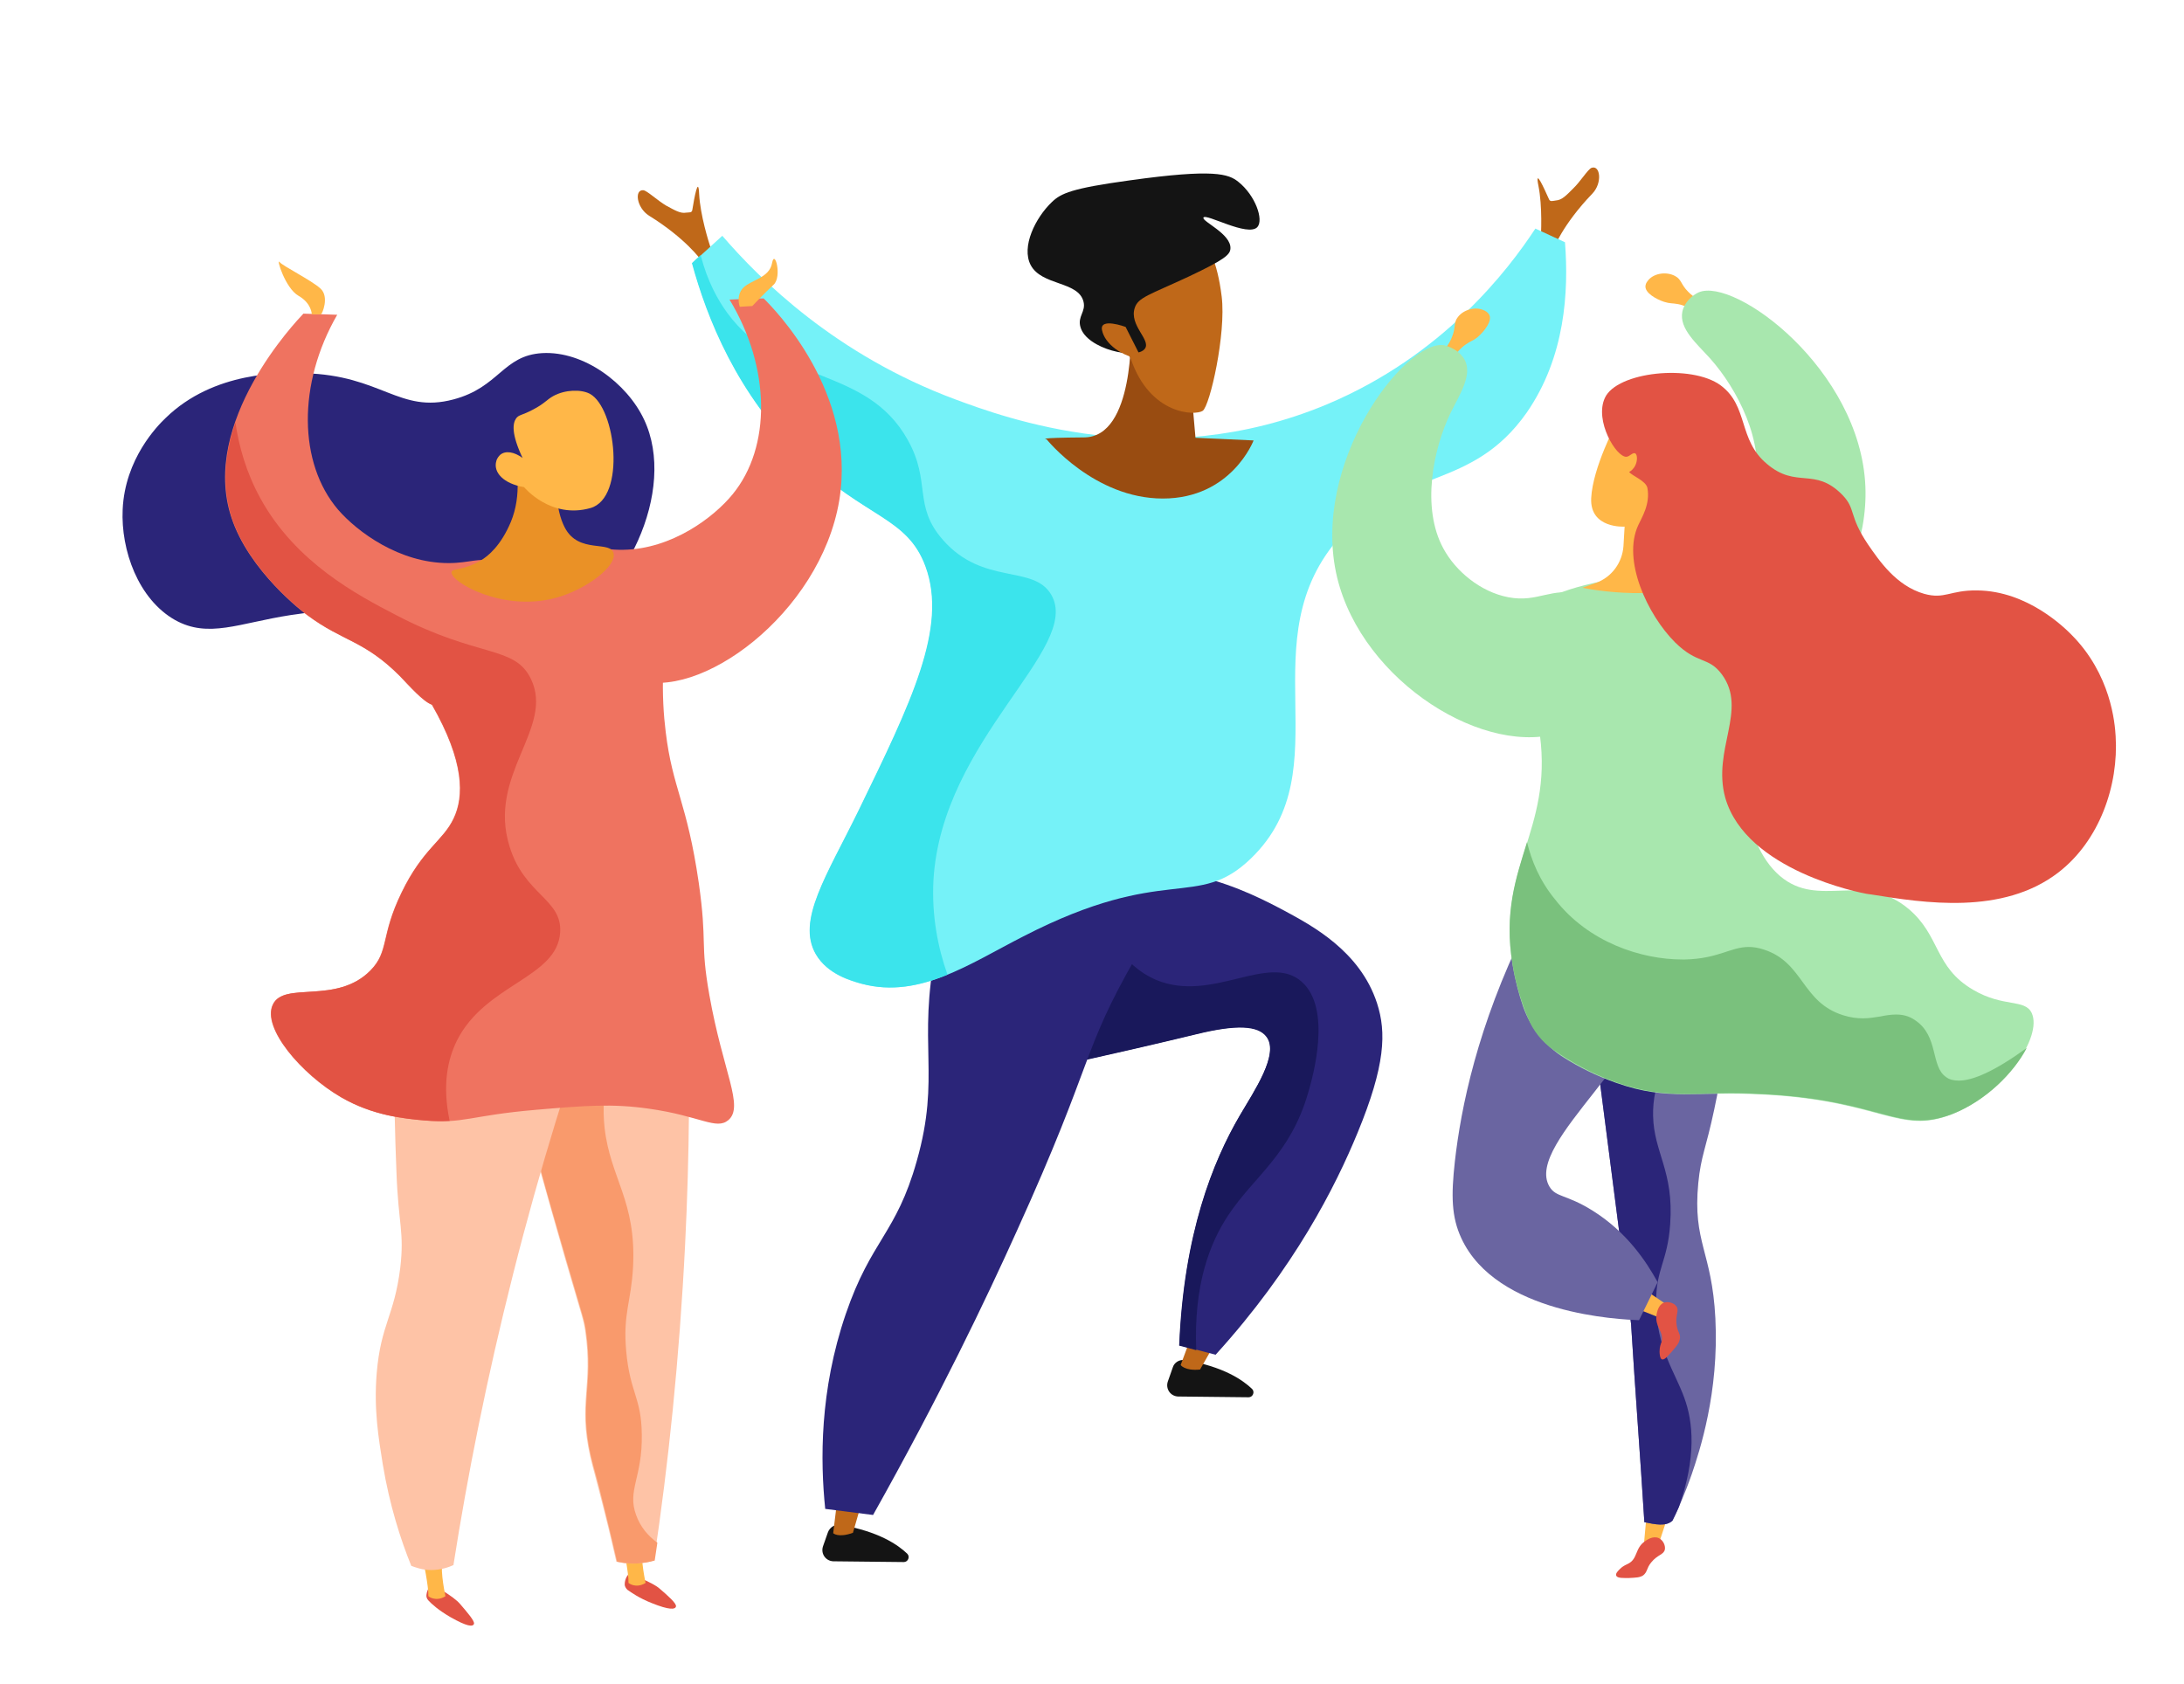 <?xml version="1.0" encoding="utf-8"?>
<!-- Generator: Adobe Illustrator 24.0.3, SVG Export Plug-In . SVG Version: 6.00 Build 0)  -->
<svg version="1.1" id="Layer_1" xmlns="http://www.w3.org/2000/svg" xmlns:xlink="http://www.w3.org/1999/xlink" x="0px" y="0px"
	 viewBox="0 0 575.1 443.6" style="enable-background:new 0 0 575.1 443.6;" xml:space="preserve">
<style type="text/css">
	.st0{fill:#141414;}
	.st1{fill:#BF6819;}
	.st2{fill:#2B2579;}
	.st3{fill:#19185B;}
	.st4{fill:#75F2F8;}
	.st5{fill:#3BE4EC;}
	.st6{fill:#994C11;}
	.st7{fill:#EF7360;}
	.st8{fill:#E25344;}
	.st9{fill:#FFB748;}
	.st10{fill:#FEC3A6;}
	.st11{fill:#F99A6C;}
	.st12{fill:#EA9126;}
	.st13{fill:#A8E7AE;}
	.st14{fill:#6A65A1;}
	.st15{fill:#7AC17D;}
</style>
<g>
	<path class="st0" d="M308.8,360.2l-1.3,3.7c-0.6,1.9,0.7,3.8,2.7,3.9l18.6,0.2c1.1,0,1.7-1.4,0.9-2.2c-2.4-2.3-7.5-5.9-17.7-7.6
		C310.6,358,309.2,358.8,308.8,360.2"/>
	<path class="st1" d="M313.8,351.7l-2.9,7.8c0,0,1,1.6,5.1,1.2l4.1-7.2L313.8,351.7z"/>
	<path class="st2" d="M287,235.5c17.9-13.4,42.8-0.1,51.3,4.4c7,3.8,19.8,10.5,24.3,24.3c2.5,7.7,2.2,16.4-5.1,34.1
		c-5.8,14.1-16.6,35.6-37.4,58.5c-3.2-0.8-6.3-1.7-9.5-2.5c1.2-29.5,8.9-48.5,15.9-60.5c3.8-6.5,10.4-16.2,7.1-20.8
		c-2.2-3-7.9-3.3-18.5-0.7c-9.5,2.3-22.3,5.3-39.8,9.1C270.1,263.2,274.7,244.7,287,235.5"/>
	<path class="st3" d="M323.4,320.1c6.8-10.3,16.4-16,21.1-32.4c1.1-3.8,6.4-22.1-1.8-29.2c-8.7-7.6-23.5,5.7-38.2-0.4
		c-9-3.8-14.1-13.2-17.1-22.8c-0.1,0.1-0.3,0.2-0.4,0.3c-12.2,9.2-16.9,27.6-11.8,45.9c17.5-3.8,30.3-6.8,39.8-9.1
		c10.6-2.6,16.3-2.3,18.5,0.7c3.4,4.6-3.3,14.3-7.1,20.8c-7,12-14.7,31-15.9,60.5l4.5,1.2C314.3,338.5,318.5,327.5,323.4,320.1"/>
	<path class="st1" d="M187.3,65.9c0,0-0.1-0.1-0.1-0.4c-0.6-1.8-2.8-8.8-3.1-14.4c-0.2-5-1.3,1.1-1.8,4.2c-0.1,0.8-0.9,0.6-1.6,0.7
		c-1.6,0.3-3.1-0.7-5.2-1.8c-2.4-1.4-5.1-4-6.1-4.1c-2.4-0.2-1.8,4.6,1.5,6.7c9.7,6,13.7,11.7,13.7,11.7l2.7-2.7L187.3,65.9z"/>
	<path class="st1" d="M405.7,64c0,0,0-0.2,0-0.4c0.1-1.9,0.5-9.2-0.6-14.7c-1-4.9,1.5,0.7,2.8,3.6c0.3,0.7,1,0.4,1.8,0.3
		c1.6-0.1,2.8-1.4,4.5-3.1c2-1.9,3.9-5.1,4.9-5.5c2.3-0.8,2.9,4,0.2,6.8c-7.9,8.2-10.3,14.7-10.3,14.7l-3.2-1.9L405.7,64z"/>
	<path class="st0" d="M218,403.6l-1.3,3.7c-0.6,1.9,0.7,3.8,2.7,3.9l18.6,0.2c1.1,0,1.7-1.4,0.9-2.2c-2.4-2.3-7.5-5.9-17.7-7.6
		C219.9,401.4,218.5,402.2,218,403.6"/>
	<path class="st1" d="M220.4,395.6l-1,8.2c0,0,1.3,1.3,5.2-0.1l2.3-8L220.4,395.6z"/>
	<path class="st2" d="M260.2,212.1c-4.4,8.1-10.4,21-13.7,37.8c-5,25.3,1.3,33.4-5.1,55.9c-5.4,19.2-12,20.7-18.7,40.3
		c-6.9,20.2-6.7,38.7-5.4,51.3c4.2,0.5,8.4,1.1,12.6,1.6c17.4-31,29.8-56.9,37.9-74.9c20.7-45.6,16.7-46.5,31.3-72
		c11.9-20.6,20.5-30.5,16.6-37.8C310.1,203.9,282.9,207.4,260.2,212.1"/>
	<path class="st4" d="M190.2,62.1c10,11.6,29.9,31.4,61.4,43.1c12.7,4.7,53.4,19.9,97.8,1.3c30.5-12.8,47.7-35.3,54.9-46.3
		c2.6,1.2,5.2,2.4,7.8,3.6c1,12.9,0.1,30.2-10.1,44.9c-14.5,20.6-32.6,14.5-48.8,32.3c-24.9,27.5,0.5,61.5-23.7,85
		c-14.3,13.9-22.3,1.2-60,20.6c-14.3,7.3-27.4,16.5-42.5,12.5c-2.8-0.7-9.1-2.4-12.1-7.8c-5.2-8.9,2.9-20.7,11.3-37.9
		c13.8-28.4,23.5-48.1,17.6-64.2c-4.8-13.1-15.8-12.7-32.1-28.4c-17.6-16.9-25.5-37.2-29.4-51.5C184.9,66.9,187.6,64.5,190.2,62.1"
		/>
	<path class="st5" d="M245.8,231.8c2.2-37.3,39.3-61.1,31-75.2c-4.7-8-17.9-2.3-28.5-14.4c-8-9.1-3-15.2-9.3-26.4
		c-11-19.6-33.4-14.2-47.5-33.4c-2.4-3.3-5.2-8.2-7-15.2c-0.8,0.7-1.6,1.4-2.3,2.1c3.9,14.3,11.8,34.6,29.4,51.5
		c16.3,15.7,27.3,15.3,32.1,28.4c5.9,16.1-3.8,35.8-17.6,64.2c-8.4,17.2-16.4,29-11.3,37.9c3.1,5.3,9.4,7,12.1,7.8
		c7.9,2.1,15.3,0.6,22.6-2.4C247,249.7,245.3,241.2,245.8,231.8"/>
	<path class="st6" d="M297.8,86.8c0,0,1,28.3-12.3,28.4c-13.3,0.1-9.9,0.5-9.9,0.5s12.5,15.6,30.6,15.6s23.9-15.3,23.9-15.3
		l-15.3-0.7l-1.8-20.6L297.8,86.8z"/>
	<path class="st1" d="M317.9,65c0,0,2.6,3.3,3.8,13.1s-3.1,28.8-5,30.1c-1.9,1.3-13.8,1.2-18.9-13.6l-8.5-15.3L317.9,65z"/>
	<path class="st0" d="M301.5,91.8c1.6-2.3-4.2-6.1-2.7-10.7c0.9-2.8,3.8-3.4,14.3-8.3c9.3-4.4,10.8-5.7,10.9-7.3
		c0.3-3.9-7.6-7.2-7.1-8.2c0.6-1.2,11.7,5.2,14.2,2.5c1.7-1.9-0.5-8.3-5-11.9c-2.6-2.1-6.4-3.5-28.6-0.4
		c-15.3,2.1-18.1,3.4-20.5,5.7c-4.4,4.2-8.1,11.8-5.6,16.6c2.9,5.5,12.5,4.2,13.9,9.6c0.7,2.7-1.6,3.9-0.8,6.7
		C286.1,92,299.4,94.9,301.5,91.8"/>
	<path class="st1" d="M300.7,94.6l-4.3-8.5c0,0-7-2.6-6.2,0.9C290.9,90.5,295.4,94,300.7,94.6"/>
	<path class="st2" d="M32.3,134.2c0.6-13.4,9.2-22.1,11.3-24.1c12.7-12.4,30.7-12,36.5-11.8c20.4,0.5,25,10.7,39.3,6.9
		c12.1-3.2,13-11.6,23.4-12.2c10.9-0.6,22.3,7.9,26.8,17.5c8.8,18.6-4.9,47.6-24.5,56.3c-20.3,9.1-31.3-10.7-68.6-4.8
		c-13.6,2.1-21.6,6.2-30.4,1.3C36.4,157.8,31.8,144.9,32.3,134.2"/>
	<path class="st7" d="M192.1,78.9c10.9,18,11,38.9,0.8,51.3c-4.9,6-15.9,14.4-28.8,14.6c-6.1,0.1-9.2-1.7-11.3,0.3
		c-5.5,5.1,1.3,28.8,14.2,33.7c16.8,6.4,49-17.1,54-47c4.7-28.5-17.2-50.5-19.9-53.2C198.1,78.6,195.1,78.8,192.1,78.9"/>
	<path class="st8" d="M165.6,414.5c0,0-1.1,1-1.1,2.8c0,0.5,0.3,1,0.7,1.4c1,0.7,3.1,2.2,6.4,3.5c4.7,1.9,6.2,1.7,6.4,0.9
		c0.2-0.8-2.2-2.9-4.3-4.7C171.7,416.6,165.6,414.5,165.6,414.5"/>
	<path class="st9" d="M164.1,407.3c0,0,1.5,7,1.4,9.6c0,0,1.9,1.6,4.5,0c0,0-1.4-6.4-0.8-9.1L164.1,407.3z"/>
	<path class="st8" d="M113.7,417.3c0,0-1.2,0.9-1.4,2.7c-0.1,0.5,0.1,1.1,0.5,1.5c0.8,0.9,2.7,2.6,5.8,4.4c4.4,2.5,5.9,2.6,6.2,1.8
		c0.3-0.7-1.8-3.1-3.6-5.2C119.4,420.3,113.7,417.3,113.7,417.3"/>
	<path class="st9" d="M111.4,410.8c0,0,1.5,7,1.4,9.6c0,0,1.9,1.6,4.5,0c0,0-1.4-6.4-0.8-9.1L111.4,410.8z"/>
	<path class="st10" d="M181.1,260.1c0.6,21.1,0.5,43.8-0.7,67.8c-1.5,30-4.4,57.8-8.2,83.1c-1.4,0.4-3.3,0.8-5.7,0.8
		c-1.6,0-3.1-0.2-4.2-0.5c-0.7-3-1.7-7.5-3.1-13c-2.5-10-3-11.3-3.8-14.8c-3.2-14.2,0.8-18.3-1.3-33c-0.5-3.2-0.6-2.9-5.1-18.4
		c-5.5-19.3-8.4-29-9.7-36.4c-3.6-19.9-5.3-29.8,0.2-36C146.9,251.7,163.9,252.8,181.1,260.1"/>
	<path class="st11" d="M167.5,399c-2.4-6.5,1.7-9.9,1.5-21.2c-0.1-9.8-3.1-10.9-4.1-21.9c-0.9-10,1.3-12.9,1.8-22.2
		c0.9-17.5-6-23.3-7.5-36.7c-1-9.2,0.6-22.6,12.7-40.2c-13.8-4.1-26.3-3.7-32.2,2.9c-5.5,6.2-3.7,16.1-0.2,36
		c1.3,7.4,4.1,17.1,9.7,36.4c4.5,15.5,4.6,15.2,5.1,18.4c2.1,14.7-1.9,18.8,1.3,33c0.8,3.4,1.4,4.8,3.8,14.8
		c1.4,5.5,2.4,10.1,3.1,13c1.1,0.2,2.6,0.5,4.2,0.5c2.3,0,4.3-0.4,5.7-0.8c0.2-1.5,0.5-3.1,0.7-4.7
		C170.6,404.5,168.6,402.1,167.5,399"/>
	<path class="st10" d="M158.5,258.8c-8.3,23.1-16.3,48.7-23.4,76.8c-6.9,27.3-12,53-15.7,76.6c-1.1,0.5-3.2,1.3-5.9,1.3
		c-2.3,0-4.1-0.7-5.2-1.1c-2.8-6.9-5.7-15.9-7.5-26.7c-1.1-6.9-2.4-14.4-1.6-24.1c1.1-12.9,4.6-14.9,6.2-27.7
		c1.1-9.5-0.5-11.4-1-25.1c-0.8-21.3-1.2-32.3,4.1-40C119.8,252.5,153,257.9,158.5,258.8"/>
	<path class="st7" d="M186.8,262.1c-2.5-14.1-0.5-13.4-2.8-29.6c-3.1-21.3-6.9-24.8-8.7-39.7c-1.1-8.8-1.5-22.1,2.5-39
		c-4.6-2.6-20.4-10.8-41.4-7.5c-2.6,0.4-5.1,1-7.5,1.7c-2.2-1.3-5.2,0.3-10.8,0.3c-12.9,0-24-8.2-29.1-14.1
		c-10.4-12.2-10.7-33.1-0.2-51.3c-3-0.1-5.9-0.2-8.9-0.3c-1.9,2-27.2,28.5-19,53.6c4.6,14.2,19.1,25.2,20.1,25.9
		c9.3,6.9,14.8,6.5,24.2,15.9c2.6,2.7,6.2,6.8,8.5,7.6c8.6,15,8.5,24.2,5.7,30c-2.8,5.9-8.1,7.9-13.7,19.5
		c-5.6,11.5-3.2,15.4-8.2,20.5c-9,9.1-22.8,2.7-25.7,9c-2.9,6.1,7.5,18.3,18,24.4c8.3,4.8,16.4,5.6,22,6.1
		c10.3,0.9,11.9-1.3,29.2-2.8c12.9-1.1,20.2-1.7,29.9-0.3c13.5,1.9,17.7,5.7,20.9,3C196,291.4,190.4,282.4,186.8,262.1"/>
	<path class="st12" d="M142,125.8c0.5,1.8-5.8-2.2-5.7,1.1c0.1,3.3-0.3,7-1.8,10.6c-2.6,6.2-6,9-7.9,10.1c-4.7,2.8-7.6,2-7.7,3.1
		c-0.3,2.5,13.3,10.5,27.3,6.8c8.2-2.2,16-8.3,15.4-11.6c-0.6-3.8-9.2,0.2-12.9-7c-2.4-4.6-2.9-12.6-1-17.9
		C145.1,118.1,144.8,128.7,142,125.8"/>
	<path class="st9" d="M138,128.3c0,0,7,8.5,17.5,5.5c9.4-2.7,6.7-26.4-0.2-30.1c-2.3-1.2-6.5-1.1-9.6,0.6c-1.8,1-2.3,2-5.4,3.6
		c-2.8,1.5-3.7,1.3-4.4,2.3c-0.9,1.3-1.3,4,1.7,10.4c-2.2-1.6-4.5-2-5.9-0.8c-0.2,0.2-0.8,0.8-1,1.6
		C129.8,124.4,132.6,127.4,138,128.3"/>
	<path class="st8" d="M120.3,274.1c7.5-15,26.4-16.5,27.2-28.5c0.6-8.8-9.4-9.9-13.3-22.6c-6-19,11.9-31.2,5.6-44.2
		c-4.3-8.9-13.7-5.4-35.5-16.8c-10.2-5.3-26.4-13.8-35.7-30.7c-3.8-6.9-5.7-13.8-6.6-20c-2.7,7.8-3.7,16.4-1,24.9
		c4.6,14.2,19.1,25.2,20.1,25.9c9.3,6.9,14.8,6.5,24.2,15.9c2.6,2.7,6.2,6.8,8.5,7.6c8.6,15,8.5,24.2,5.7,30
		c-2.8,5.9-8.1,7.9-13.7,19.5c-5.6,11.5-3.2,15.4-8.2,20.5c-9,9.1-22.8,2.7-25.7,9c-2.9,6.1,7.5,18.3,18,24.4
		c8.3,4.8,16.4,5.6,22,6.1c2.6,0.2,4.6,0.2,6.5,0.1C116.4,285.7,117.9,279,120.3,274.1"/>
	<path class="st9" d="M84.5,82.8c0.3,0,2.3-4.6-0.1-6.8c-2.4-2.2-9.9-5.9-10.8-7c-0.9-1.1,1.5,6.9,5,8.9c3.5,2,3.5,4.9,3.5,4.9
		L84.5,82.8z"/>
	<path class="st9" d="M194.8,80.8c0,0-1.1-2.9,0.9-5c2.1-2.1,6.9-2.6,7.6-6.5c0.7-3.9,2.7,3.6,0.4,5.7c-2.3,2.1-5.6,5.6-5.6,5.6
		L194.8,80.8z"/>
	<path class="st9" d="M378.8,93.4c1.2-0.9,2.8-2.5,3.6-4.8c1-2.5,0.3-3.6,1.5-5.1c1.5-2,4.7-2.8,6.8-1.8c0.5,0.2,1,0.5,1.4,1.1
		c1,1.6-1.2,4.4-2.9,5.9c-1.3,1.1-1.8,1-3.2,2c-1.3,0.9-3,2.5-4.3,5.5L378.8,93.4z"/>
	<path class="st9" d="M449.7,79.8c-1.5-0.4-3.5-1.2-5.2-3c-1.9-1.9-1.7-3.2-3.4-4.1c-2.2-1.2-5.4-0.8-7,1c-0.3,0.4-0.7,0.8-0.8,1.5
		c-0.3,1.9,2.8,3.6,4.9,4.3c1.6,0.5,2.1,0.3,3.7,0.6c1.6,0.3,3.7,1.2,6.1,3.4L449.7,79.8z"/>
	<path class="st13" d="M443,82.1c-0.9,4.5,3.9,8.5,7.4,12.4c7,7.9,14.4,21.9,11.7,33.9c-1.5,6.6-6.2,13.7-12.9,17
		c-7.2,3.6-11.5,0.3-18.9,4.6c-0.5,0.3-10,5.9-10.3,13.5c-0.3,9.3,13.4,19.2,25.1,20c21.4,1.4,47.3-27.1,46.1-55.4
		c-1.3-30.8-34.4-55.2-43.9-51.1C445.7,77.7,443.5,79.6,443,82.1"/>
	<polygon class="st9" points="433.4,401 432.7,408.8 436.3,408.1 438.7,400.8 	"/>
	<path class="st14" d="M455.6,256.8c-0.4,13.9-2.1,25.7-4.2,35.4c-2.2,10.4-3.5,12.2-4.2,19.4c-1.5,15.7,3.6,17.9,4.5,35.6
		c1,19.6-4.2,35.1-6.2,41c-1.8,5.2-3.7,9.4-5.1,12.3c-1.8,1.6-4.5,1-7.4,0.4c-1.1-17.7-2.4-34.4-3.5-52.2
		c-3.4-26.7-6.9-53.4-10.3-80C431.4,264.8,443.5,260.8,455.6,256.8"/>
	<path class="st2" d="M433,400.9c-1.1-17.7-2.4-34.4-3.5-52.2c-3.4-26.7-6.9-53.4-10.3-80c12.1-4,24.2-7.9,36.3-11.9
		c0,0.9-0.1,1.8-0.1,2.7c-17,14.7-20.3,26.4-20.1,34.4c0.2,9.7,5.5,14.5,4.5,28.5c-0.7,10-3.8,11.8-3.7,20.8c0,11.6,5,18.2,7.4,24.9
		c2.4,6.5,3.2,15.7-1.4,28.8c-0.6,1.4-1.2,2.6-1.7,3.6C438.7,402.1,435.9,401.5,433,400.9"/>
	<path class="st8" d="M434.8,411.5c1.7-2.1,3.3-2,3.6-3.4c0.2-1.1-0.5-2.5-1.6-3c-1.5-0.7-3.2,0.5-3.6,0.8c-2.7,1.8-1.9,4.6-4.4,5.9
		c-0.5,0.3-1.3,0.5-2.2,1.4c-0.4,0.4-1.3,1.2-1,1.8c0.3,0.7,1.9,0.6,3.4,0.6c1.8-0.1,2.8-0.1,3.7-0.7
		C433.9,413.9,433.5,413.1,434.8,411.5"/>
	<polygon class="st9" points="431.1,344.7 437.9,347.4 439.9,344.3 434.6,340.7 	"/>
	<path class="st8" d="M441.5,349c-0.4-2.7,0.8-3.8-0.1-5c-0.7-0.9-2.2-1.3-3.3-0.9c-1.5,0.6-1.8,2.7-1.9,3.2
		c-0.5,3.2,2.1,4.5,1.3,7.2c-0.2,0.5-0.5,1.3-0.5,2.5c0,0.5,0.1,1.8,0.6,2c0.7,0.3,1.7-1,2.7-2.1c1.2-1.4,1.8-2.1,2-3.1
		C442.7,351.4,441.8,351.1,441.5,349"/>
	<path class="st14" d="M401.7,244.5c-12.7,25.8-17,47.3-18.6,61.4c-1,9-0.9,14.6,1.7,20.2c9.3,20.1,41.8,21.4,46.8,21.6
		c1.6-3.3,3.3-6.7,4.9-10c-3-5.5-8.2-13.3-17.2-18.9c-6.9-4.3-9.6-3.4-11.3-6.3c-6.9-11.7,30.3-36.9,24.7-53.7
		C430.9,253,423.5,247.1,401.7,244.5"/>
	<path class="st13" d="M429.2,151.7c-13.7,2.4-24.1,4.8-28.7,12c-4.9,7.6,2.9,13.3,5,29.9c3.3,25.4-11.4,34.9-7.2,60.5
		c0.7,4.2,1.7,7.9,2.8,11.1c2,5.6,5.8,10.3,10.8,13.4c3.8,2.4,8.3,4.7,13.7,6.6c13.9,4.9,20.7,2,39.4,3.1
		c30.5,1.7,35.1,10.6,48.9,5.2c13.9-5.5,24-20.4,21.1-26.7c-1.8-3.8-7.4-1.4-15.4-6.1c-10.3-6-8.6-14.2-17-21.3
		c-12-10.1-23.6,0.1-33.9-8.7c-10.4-8.9-11.7-30.6-7.2-43.5c2.9-8.4,2.9-17.6,5.1-26.2c0.2-0.7,0.3-1.9-0.1-3.2
		c-1.7-5-10.8-5.9-17.7-6.6C438.3,150.2,430.3,151.5,429.2,151.7"/>
	<path class="st15" d="M533.5,276.1L533.5,276.1 M402.1,221.8c-2.9,9.4-6.1,18.5-3.8,32.2c0.9,5.6,2.5,10.3,4,14
		c1.4,3.5,3.8,6.5,6.9,8.6c4.2,2.9,9.7,6.1,16.5,8.5c7.2,2.5,12.5,3,18.6,3c1.7,0,3.4,0,5.3-0.1c1.9,0,3.8-0.1,6-0.1
		c2.8,0,6,0.1,9.6,0.3c23.5,1.3,31.6,6.9,40.4,6.9c2.6,0,5.3-0.5,8.5-1.7c8.9-3.5,16.2-10.9,19.6-17.4c-8.7,6.3-14.3,8.6-17.9,8.6
		c-1.4,0-2.5-0.3-3.3-0.9c-4.2-2.8-1.9-10.8-8.2-15c-1.7-1.2-3.4-1.5-5-1.5c-1.3,0-2.7,0.2-4.1,0.5c-1.4,0.2-2.9,0.5-4.6,0.5
		c-1.6,0-3.3-0.2-5.2-0.8c-11-3.4-10.4-13.9-20.9-17.3c-1.5-0.5-2.8-0.7-4-0.7c-4.8,0-8,3.1-16.8,3.3c-0.2,0-0.5,0-0.7,0
		c-10.8,0-24.7-4.5-33.5-15.8C405.4,231.9,403.3,226.7,402.1,221.8"/>
	<path class="st9" d="M425.6,111.5c0,0-6.2,11.6-6.6,19.7c-0.4,8.1,8.8,7.5,8.8,7.5l-0.3,5.1c-0.3,4.4-3.1,8.2-7.2,9.7l-3.6,1.3
		c0,0,23.6,5.1,36.5-4.1l-3.7-0.4c-5.3-0.5-9.4-4.7-10-9.9l-0.2-2.2C439.2,138.3,443.3,113,425.6,111.5"/>
	<path class="st13" d="M385.7,94.8c2.1,4-1.4,9.2-3.7,13.9c-4.6,9.5-7.8,25-1.9,35.8c3.2,5.9,9.7,11.4,17.1,12.8
		c7.9,1.5,11.1-2.8,19.5-0.8c0.6,0.2,11.2,2.9,13.6,10.1c2.9,8.9-7.5,22.2-18.6,26.1c-20.2,7.2-52.9-13-59.6-40.6
		c-7.2-30,17.8-62.6,28.1-61.2C381.9,91.3,384.5,92.5,385.7,94.8"/>
	<path class="st8" d="M428.3,120.3c0.9-0.1,1.6-1.2,2.3-0.9c0.6,0.4,0.6,2,0,3.2c-0.5,1-1.2,1.5-1.6,1.7c0.7,1,4.4,2.3,4.8,4.2
		c0.8,4.3-1.5,7.8-2.4,9.8c-4.3,9.2,2.4,23.6,9.7,30.9c6,5.9,8.7,3.6,12.3,8.4c6.9,9.4-2.6,19.8,0.9,32.5
		c5.5,19.3,36,25.1,37.2,25.3c0.5,0.1,0.8,0.1,1.4,0.2c13.7,2.2,34.4,5.5,49.1-5.8c10.9-8.4,15.9-23,15.1-35.9
		c-0.2-3.4-1.2-16.3-11.7-26.8c-1.7-1.7-11.5-11.5-24.8-11.6c-7.1-0.1-8.5,2.4-13.9,0.9c-7.4-2.1-11.9-8.8-14.8-13
		c-5.2-7.7-3.1-9.3-6.8-13.1c-7.3-7.4-12-1.5-19.8-8.1c-7.7-6.4-4.8-15.2-12.2-20.7c-7.7-5.7-27.4-3.6-30.5,3.3
		C419.8,110.8,425.6,120.5,428.3,120.3"/>
</g>
</svg>
